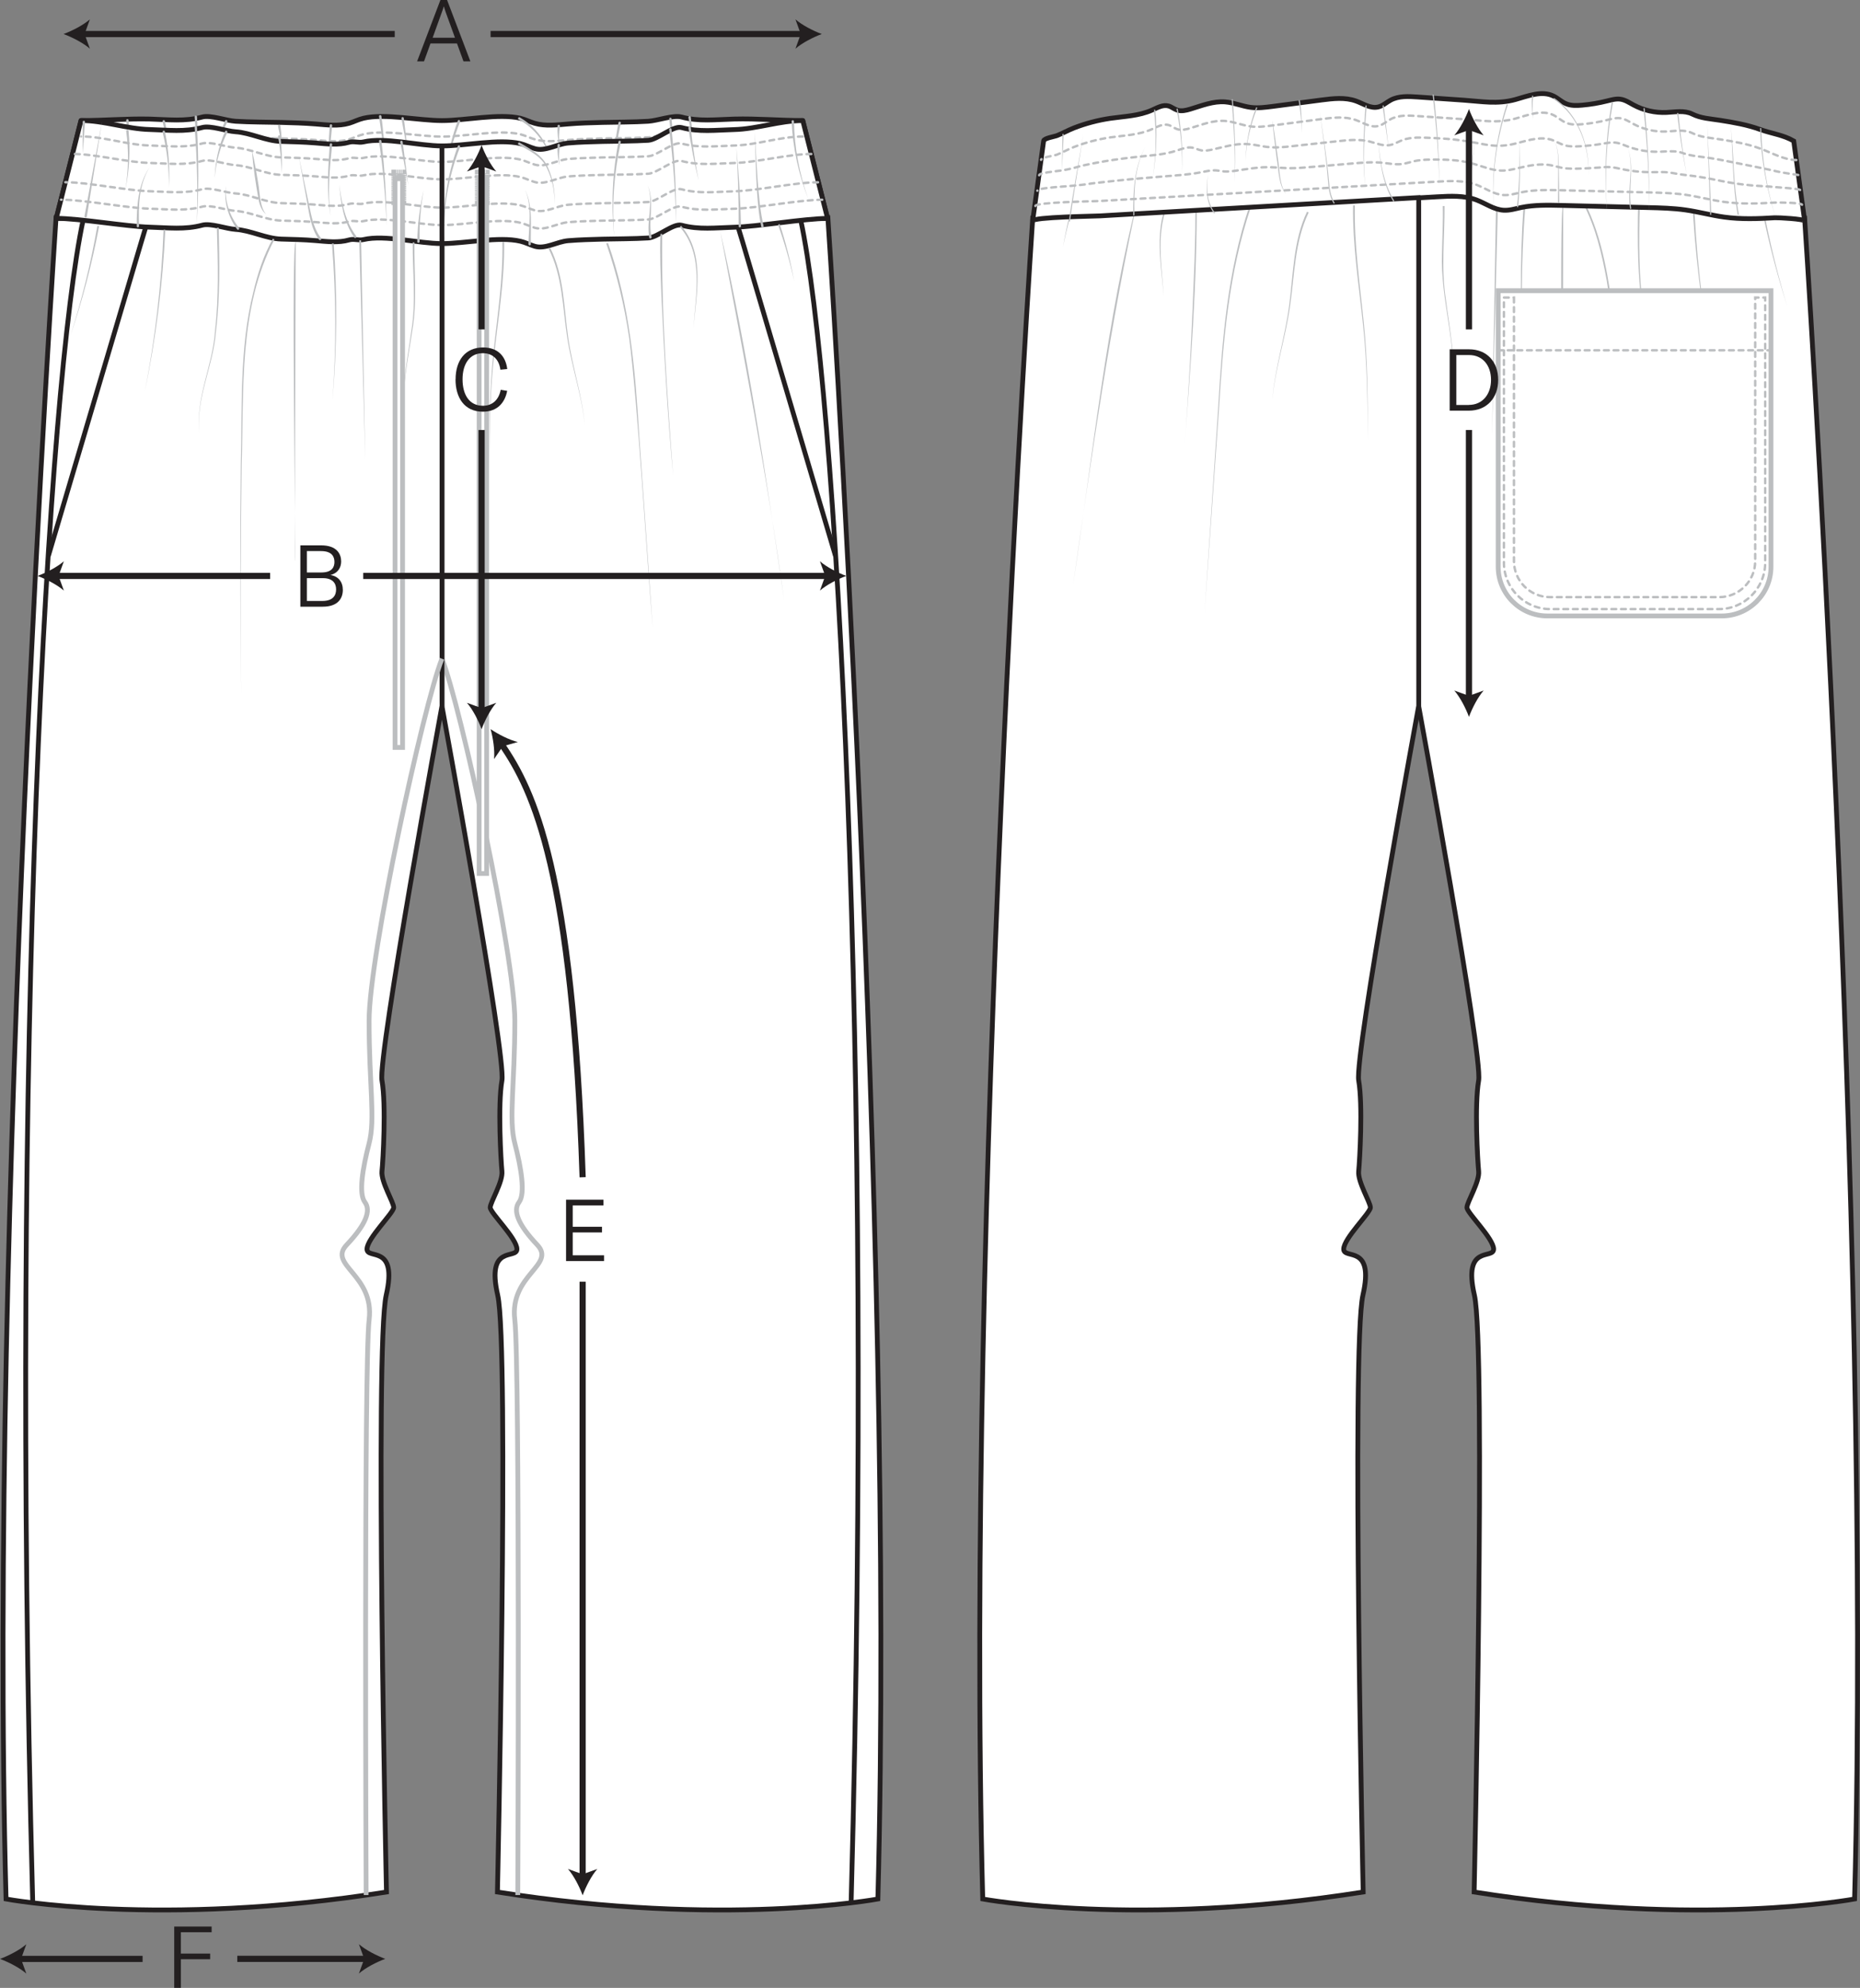<svg viewBox="0 0 301.71 322.45" xmlns="http://www.w3.org/2000/svg" data-name="Layer 2" id="Layer_2">
  <rect x="0" y="0" width="301.71" height="322.45" fill="#808080" stroke="none"/>
  <defs>
    <style>
      .cls-1, .cls-2, .cls-3, .cls-4, .cls-5 {
        stroke-width: .78px;
      }

      .cls-1, .cls-2, .cls-4 {
        fill: #fff;
      }

      .cls-1, .cls-6, .cls-7, .cls-3, .cls-8, .cls-9, .cls-4, .cls-5 {
        stroke-miterlimit: 10;
      }

      .cls-1, .cls-6, .cls-8, .cls-5 {
        stroke: #bcbec0;
      }

      .cls-2 {
        stroke-linejoin: round;
      }

      .cls-2, .cls-7, .cls-3, .cls-9, .cls-4 {
        stroke: #231f20;
      }

      .cls-2, .cls-8, .cls-9 {
        stroke-linecap: round;
      }

      .cls-10 {
        fill: #231f20;
      }

      .cls-6 {
        stroke-dasharray: .2 .1;
        stroke-width: 1.17px;
      }

      .cls-6, .cls-7, .cls-3, .cls-8, .cls-9, .cls-5 {
        fill: none;
      }

      .cls-11 {
        fill: #bcbec0;
      }

      .cls-8, .cls-9 {
        stroke-dasharray: .78 .78;
        stroke-width: .39px;
      }
    </style>
  </defs>
  <g data-name="Layer 1" id="Layer_1-2">
    <g>
      <g>
        <g>
          <path d="M71.69,37.18c17.27,0,62.6-1.85,62.6-1.85,0,0,11.01,163.93,8.11,272.7,0,0-24.99,4.68-61.71-1.13,0,0,1.94-88.52.04-96.83-1.9-8.31,3.12-5.71,3.12-7.45s-4.33-5.89-4.33-6.75,2.08-4.16,1.9-5.89c-.17-1.73-.69-10.74,0-14.72.69-3.98-9.74-60.78-9.74-60.78V37.18Z" class="cls-4"></path>
          <path d="M129.89,35.71c5.63,26.33,11.95,132.42,8.17,272.95" class="cls-3"></path>
          <polyline points="119.64 36.55 120.49 39.35 135.52 90.16" class="cls-3"></polyline>
          <path d="M71.69,106.85c2.99,7.45,11.82,48.13,11.82,58.7,0,10.56-1.04,15.94,0,19.92,1.04,3.98,1.73,8.14.69,9.52-1.04,1.39-.17,3.64,2.94,6.93,3.12,3.29-4.5,4.84-3.64,12.11s.49,93.36.49,93.36" class="cls-5"></path>
          <path d="M71.69,37.18c-17.27,0-62.6-1.85-62.6-1.85,0,0-11.01,163.93-8.11,272.7,0,0,24.99,4.68,61.71-1.13,0,0-1.94-88.52-.04-96.83,1.9-8.31-3.12-5.71-3.12-7.45s4.33-5.89,4.33-6.75-2.08-4.16-1.9-5.89.69-10.74,0-14.72c-.69-3.98,9.74-60.78,9.74-60.78V37.18Z" class="cls-4"></path>
          <path d="M13.48,35.71C7.85,62.04,1.53,168.12,5.31,308.66" class="cls-3"></path>
          <polyline points="23.73 36.55 22.89 39.35 7.85 90.16" class="cls-3"></polyline>
          <path d="M71.69,106.85c-2.99,7.45-11.82,48.13-11.82,58.7s1.04,15.94,0,19.92c-1.04,3.98-1.73,8.14-.69,9.52s.17,3.64-2.94,6.93c-3.12,3.29,4.5,4.84,3.64,12.11-.87,7.27-.49,93.36-.49,93.36" class="cls-5"></path>
          <g>
            <g>
              <path d="M9.14,35.42c3.74,0,11.43-.37,15.15-.28,3.02.08,5.7.44,8.54-.33,1.32-.36,3.89.6,5.38.69,2.46.15,4.95.13,7.41.19,1.86.05,3.72.09,5.58.25,1.82.15,3.71.39,5.43-.11.8-.23,1.53-.62,2.34-.82,3.47-.82,8.98.39,12.72.38,3.74,0,9.25-1.2,12.72-.38.82.19,1.54.58,2.34.82,1.72.5,3.61.26,5.43.11,1.85-.15,3.72-.2,5.58-.25,2.46-.06,4.96-.04,7.41-.19,1.49-.09,4.06-1.05,5.38-.69,2.84.77,5.52.41,8.54.33,3.72-.09,11.41.28,15.15.28l-4.02-15.87c-3.74,0-7.41-.34-11.14-.24-3.02.08-5.7.44-8.54-.33-1.32-.36-3.89.6-5.38.69-2.46.15-4.95.13-7.41.19-1.86.05-3.72.09-5.58.25-1.82.15-3.71.39-5.43-.11-.8-.23-1.53-.62-2.34-.82-3.47-.82-8.98.39-12.72.38-3.74,0-9.25-1.2-12.72-.38-.82.19-1.54.58-2.34.82-1.72.5-3.61.26-5.43.11-1.85-.15-3.72-.2-5.58-.25-2.46-.06-4.96-.04-7.41-.19-1.49-.09-4.06-1.05-5.38-.69-2.84.77-5.52.41-8.54.33-3.72-.09-7.4.25-11.14.24l-4.02,15.87Z" class="cls-2"></path>
              <path d="M130.22,22.15c-3.74,0-7.41-.34-11.14-.24-3.02.08-5.7.44-8.54-.33-1.32-.36-3.89.6-5.38.69-2.46.15-4.95.13-7.41.19-1.86.05-3.72.09-5.58.25-1.82.15-3.71.39-5.43-.11-.8-.23-1.53-.62-2.34-.82-3.47-.82-8.98.39-12.72.38-3.74,0-9.25-1.2-12.72-.38-.82.19-1.54.58-2.34.82-1.72.5-3.61.26-5.43.11-1.85-.15-3.72-.2-5.58-.25-2.46-.06-4.96-.04-7.41-.19-1.49-.09-4.06-1.05-5.38-.69-2.84.77-5.52.41-8.54.33-3.72-.09-7.4.25-11.14.24" class="cls-8"></path>
              <path d="M131.6,24.98c-3.74,0-8.79-.34-12.52-.24-3.02.08-5.7.44-8.54-.33-1.32-.36-3.89.6-5.38.69-2.46.15-4.95.13-7.41.19-1.86.05-3.72.09-5.58.25-1.82.15-3.71.39-5.43-.11-.8-.23-1.53-.62-2.34-.82-3.47-.82-8.98.39-12.72.38-3.74,0-9.25-1.2-12.72-.38-.82.19-1.54.58-2.34.82-1.72.5-3.61.26-5.43.11-1.85-.15-3.72-.2-5.58-.25-2.46-.06-4.96-.04-7.41-.19-1.49-.09-4.06-1.05-5.38-.69-2.84.77-5.52.41-8.54.33-3.72-.09-8.78.25-12.52.24" class="cls-9"></path>
              <path d="M132.69,29.57c-3.74,0-9.88-.34-13.61-.24-3.02.08-5.7.44-8.54-.33-1.32-.36-3.89.6-5.38.69-2.46.15-4.95.13-7.41.19-1.86.05-3.72.09-5.58.25-1.82.15-3.71.39-5.43-.11-.8-.23-1.53-.62-2.34-.82-3.47-.82-8.98.39-12.72.38-3.74,0-9.25-1.2-12.72-.38-.82.19-1.54.58-2.34.82-1.72.5-3.61.26-5.43.11-1.85-.15-3.72-.2-5.58-.25-2.46-.06-4.96-.04-7.41-.19-1.49-.09-4.06-1.05-5.38-.69-2.84.77-5.52.41-8.54.33-3.72-.09-9.94.25-13.68.24" class="cls-9"></path>
              <path d="M133.37,32.4c-3.74,0-10.56-.34-14.28-.24-3.02.08-5.7.44-8.54-.33-1.32-.36-3.89.6-5.38.69-2.46.15-4.95.13-7.41.19-1.86.05-3.72.09-5.58.25-1.82.15-3.71.39-5.43-.11-.8-.23-1.53-.62-2.34-.82-3.47-.82-8.98.39-12.72.38-3.74,0-9.25-1.2-12.72-.38-.82.19-1.54.58-2.34.82-1.72.5-3.61.26-5.43.11-1.85-.15-3.72-.2-5.58-.25-2.46-.06-4.96-.04-7.41-.19-1.49-.09-4.06-1.05-5.38-.69-2.84.77-5.52.41-8.54.33-3.72-.09-10.66.25-14.4.24" class="cls-9"></path>
            </g>
            <g>
              <path d="M31.96,18.92c.28,5.24.27,10.5-.04,15.73.18-5.24.06-10.48-.35-15.7-.02-.25.38-.28.39-.03h0Z" class="cls-11"></path>
              <path d="M36.87,19.77c-1.14,2.3-1.85,4.82-2.04,7.4.06-2.59.64-5.17,1.68-7.57.1-.24.47-.07.35.16h0Z" class="cls-11"></path>
              <path d="M57.46,35.44c-1.73-2.53-2.19-5.62-2.42-8.6.35,2.93.94,5.98,2.74,8.38.16.2-.18.44-.32.23h0Z" class="cls-11"></path>
              <path d="M53.88,20.38c-.4,3.86-.8,7.76-.25,11.62-.67-3.85-.41-7.78-.14-11.66.01-.26.42-.22.39.03h0Z" class="cls-11"></path>
              <path d="M51.74,35.79c-1.39-1.95-1.59-4.38-2.03-6.65l-1.23-6.84,1.43,6.8c.5,2.21.76,4.62,2.16,6.46.16.2-.17.44-.31.23h0Z" class="cls-11"></path>
              <path d="M45.48,20.41c.23,1.52.29,3.06.2,4.58-.04-1.52-.23-3.03-.58-4.5-.06-.26.35-.34.38-.07h0Z" class="cls-11"></path>
              <path d="M38.45,35.49c-1.46-2.03-2.18-4.6-1.82-7.05-.22,2.47.63,4.93,2.14,6.82.16.2-.16.45-.31.23h0Z" class="cls-11"></path>
              <path d="M40.88,22.73c.43,1.74.71,3.5,1,5.26.29,1.5.22,3.86,1.29,5.07-.71-.57-1.05-1.5-1.22-2.37-.48-2.64-.88-5.28-1.07-7.95h0Z" class="cls-11"></path>
              <path d="M84.33,19.05c3.83,2.21,5.92,6.66,5.63,10.99.15-4.29-2.01-8.61-5.83-10.66-.22-.12-.02-.47.2-.34h0Z" class="cls-11"></path>
              <path d="M85.72,35.49c.05-2.9.64-6.1-.55-8.83,1.31,2.7.86,5.93.94,8.85,0,.26-.41.24-.39-.02h0Z" class="cls-11"></path>
              <path d="M90.83,20.47c-.18,1.07-.2,2.17-.06,3.26-.27-1.07-.38-2.18-.33-3.3,0-.11.1-.19.2-.19.12,0,.2.11.18.23h0Z" class="cls-11"></path>
              <path d="M78.14,34.71c.43-3.13.58-6.3.42-9.47.16.42.48,11.32-.42,9.47h0Z" class="cls-11"></path>
              <path d="M74.63,19.73c-1.93,4.9-2.83,10.22-2.53,15.51-.43-5.28.34-10.65,2.16-15.65.08-.24.46-.1.37.14h0Z" class="cls-11"></path>
              <path d="M65.5,19.16l.73,6.09-1.11-6.02c-.07-.26.35-.34.38-.07h0Z" class="cls-11"></path>
              <path d="M61.87,18.83c.53,4.28.81,8.58.84,12.88-.16-4.3-.57-8.58-1.23-12.82-.04-.25.36-.31.39-.05h0Z" class="cls-11"></path>
              <path d="M67.68,34.99c.06-2.78.41-5.55,1.04-8.24-.5,2.72-.72,5.49-.65,8.24,0,.26-.4.26-.39,0h0Z" class="cls-11"></path>
              <path d="M112.05,19c.29,2.88.72,5.76,1.28,8.61-.69-2.82-1.24-5.68-1.66-8.56-.04-.25.37-.31.39-.05h0Z" class="cls-11"></path>
              <path d="M108.93,19.26c.54,5.12.78,10.26.72,15.4-.07-5.14-.44-10.27-1.1-15.35-.04-.25.36-.3.39-.05h0Z" class="cls-11"></path>
              <path d="M105.31,35.45c-.49-2.83.78-5.67-.23-8.43,1.13,2.65.01,5.64.61,8.35.06.25-.34.33-.38.07h0Z" class="cls-11"></path>
              <path d="M100.7,19.97c-1.11,5.05-1.48,10.27-1.05,15.44-.55-5.16-.32-10.41.67-15.52.05-.25.44-.17.38.08h0Z" class="cls-11"></path>
              <path d="M123.48,35.04c-.91-4.4-.84-10.83-1.07-15.35.35,4.5.44,10.92,1.45,15.27.06.25-.33.34-.38.08h0Z" class="cls-11"></path>
              <path d="M128.79,19.69c.07,4.26.87,8.52,2.31,12.55-1.56-3.99-2.49-8.24-2.7-12.54-.02-.26.39-.27.39-.01h0Z" class="cls-11"></path>
              <path d="M119.81,34.99c.03-4.26-.09-8.52-.37-12.78.41,4.24.67,8.51.76,12.77,0,.26-.4.26-.39,0h0Z" class="cls-11"></path>
              <path d="M26.76,19.65c.6,2.98.82,6.03.63,9.04.05-3.02-.29-6.04-1.02-8.96-.06-.25.33-.34.38-.09h0Z" class="cls-11"></path>
              <path d="M20.85,19.5c.31,3.19.13,6.41-.51,9.53.52-3.14.56-6.35.13-9.48-.04-.25.37-.3.39-.05h0Z" class="cls-11"></path>
              <path d="M22.17,34.99c0-3.26.21-6.76,2.09-9.55-1.76,2.87-1.82,6.28-1.7,9.54.01.26-.4.26-.39,0h0Z" class="cls-11"></path>
              <path d="M13.71,35.05l2.84-15.34-2.46,15.41c-.03.26-.44.19-.39-.06h0Z" class="cls-11"></path>
              <path d="M13.79,19.79l-.36,5.12-.03-5.13c0-.26.41-.25.39.01h0Z" class="cls-11"></path>
            </g>
          </g>
          <g>
            <g>
              <path d="M9.14,35.42c3.74,0,11.43,1.33,15.15,1.43,3.02.08,5.7.44,8.54-.33,1.32-.36,3.89.6,5.38.69,2.46.15,4.95,1.5,7.41,1.57,1.86.05,3.72.09,5.58.25,1.82.15,3.71.39,5.43-.11.8-.23,1.53.13,2.34-.06,3.47-.82,8.98.66,12.72.65,3.74,0,9.25-1.2,12.72-.38.82.19,1.54.58,2.34.82,1.72.5,3.61-.76,5.43-.91,1.85-.15,3.72-.2,5.58-.25,2.46-.06,4.96-.04,7.41-.19,1.49-.09,4.06-2.42,5.38-2.07,2.84.77,5.52.41,8.54.33,3.72-.09,11.41-1.42,15.15-1.43l-4.02-15.87c-3.74,0-7.41,1.37-11.14,1.46-3.02.08-5.7.44-8.54-.33-1.32-.36-3.89,1.97-5.38,2.07-2.46.15-4.95.13-7.41.19-1.86.05-3.72.09-5.58.25-1.82.15-3.71,1.42-5.43.91-.8-.23-1.53-.62-2.34-.82-3.47-.82-8.98.39-12.72.38-3.74,0-9.25-1.47-12.72-.65-.82.19-1.54-.17-2.34.06-1.72.5-3.61.26-5.43.11-1.85-.15-3.72-.2-5.58-.25-2.46-.06-4.96-1.41-7.41-1.57-1.49-.09-4.06-1.05-5.38-.69-2.84.77-5.52.41-8.54.33-3.72-.09-7.4-1.46-11.14-1.46l-4.02,15.87Z" class="cls-2"></path>
              <path d="M130.22,22.15c-3.74,0-7.41,1.37-11.14,1.46-3.02.08-5.7.44-8.54-.33-1.32-.36-3.89,1.97-5.38,2.07-2.46.15-4.95.13-7.41.19-1.86.05-3.72.09-5.58.25-1.82.15-3.71,1.42-5.43.91-.8-.23-1.53-.62-2.34-.82-3.47-.82-8.98.39-12.72.38-3.74,0-9.25-1.47-12.72-.65-.82.19-1.54-.17-2.34.06-1.72.5-3.61.26-5.43.11-1.85-.15-3.72-.2-5.58-.25-2.46-.06-4.96-1.41-7.41-1.57-1.49-.09-4.06-1.05-5.38-.69-2.84.77-5.52.41-8.54.33-3.72-.09-7.4-1.46-11.14-1.46" class="cls-8"></path>
              <path d="M131.6,24.98c-3.74,0-8.79,1.37-12.52,1.46-3.02.08-5.7.44-8.54-.33-1.32-.36-3.89,1.97-5.38,2.07-2.46.15-4.95.13-7.41.19-1.86.05-3.72.09-5.58.25-1.82.15-3.71,1.42-5.43.91-.8-.23-1.53-.62-2.34-.82-3.47-.82-8.98.39-12.72.38-3.74,0-9.25-1.47-12.72-.65-.82.19-1.54-.17-2.34.06-1.72.5-3.61.26-5.43.11-1.85-.15-3.72-.2-5.58-.25-2.46-.06-4.96-1.41-7.41-1.57-1.49-.09-4.06-1.05-5.38-.69-2.84.77-5.52.41-8.54.33-3.72-.09-8.78-1.46-12.52-1.46" class="cls-8"></path>
              <path d="M132.69,29.57c-3.74,0-9.88,1.37-13.61,1.46-3.02.08-5.7.44-8.54-.33-1.32-.36-3.89,1.97-5.38,2.07-2.46.15-4.95.13-7.41.19-1.86.05-3.72.09-5.58.25-1.82.15-3.71,1.42-5.43.91-.8-.23-1.53-.62-2.34-.82-3.47-.82-8.98.39-12.72.38-3.74,0-9.25-1.47-12.72-.65-.82.19-1.54-.17-2.34.06-1.72.5-3.61.26-5.43.11-1.85-.15-3.72-.2-5.58-.25-2.46-.06-4.96-1.41-7.41-1.57-1.49-.09-4.06-1.05-5.38-.69-2.84.77-5.52.41-8.54.33-3.72-.09-9.94-1.46-13.68-1.46" class="cls-8"></path>
              <path d="M133.37,32.4c-3.74,0-10.56,1.37-14.28,1.46-3.02.08-5.7.44-8.54-.33-1.32-.36-3.89,1.97-5.38,2.07-2.46.15-4.95.13-7.41.19-1.86.05-3.72.09-5.58.25-1.82.15-3.71,1.42-5.43.91-.8-.23-1.53-.62-2.34-.82-3.47-.82-8.98.39-12.72.38-3.74,0-9.25-1.47-12.72-.65-.82.19-1.54-.17-2.34.06-1.72.5-3.61.26-5.43.11-1.85-.15-3.72-.2-5.58-.25-2.46-.06-4.96-1.41-7.41-1.57-1.49-.09-4.06-1.05-5.38-.69-2.84.77-5.52.41-8.54.33-3.72-.09-10.66-1.46-14.4-1.46" class="cls-8"></path>
            </g>
            <g>
              <path d="M31.96,20.63c.28,5.24.27,10.5-.04,15.73.18-5.24.06-10.48-.35-15.7-.02-.25.38-.28.39-.03h0Z" class="cls-11"></path>
              <path d="M36.87,21.48c-1.14,2.3-1.85,4.82-2.04,7.4.06-2.59.64-5.17,1.68-7.57.1-.24.47-.07.35.16h0Z" class="cls-11"></path>
              <path d="M57.46,38.52c-1.73-2.53-2.19-5.62-2.42-8.6.35,2.93.94,5.98,2.74,8.38.16.2-.18.44-.32.23h0Z" class="cls-11"></path>
              <path d="M53.88,23.46c-.4,3.86-.8,7.75-.25,11.62-.67-3.85-.41-7.78-.14-11.66.01-.26.42-.22.39.03h0Z" class="cls-11"></path>
              <path d="M51.74,38.87c-1.39-1.95-1.59-4.38-2.03-6.65l-1.23-6.84,1.43,6.8c.5,2.21.76,4.62,2.16,6.46.16.2-.17.44-.31.23h0Z" class="cls-11"></path>
              <path d="M45.48,22.12c.26,1.98.27,3.96.2,5.95-.06-1.96-.2-3.96-.58-5.88-.06-.26.35-.34.38-.07h0Z" class="cls-11"></path>
              <path d="M38.45,37.19c-1.46-2.03-2.18-4.6-1.82-7.05-.22,2.47.63,4.93,2.14,6.82.16.2-.16.45-.31.23h0Z" class="cls-11"></path>
              <path d="M40.88,24.44c.43,1.74.71,3.5,1,5.26.29,1.5.22,3.86,1.29,5.07-.71-.57-1.05-1.5-1.22-2.37-.48-2.64-.88-5.28-1.07-7.95h0Z" class="cls-11"></path>
              <path d="M84.33,23.16c1.72,1.02,3.73,2.04,4.54,4,.86,1.87,1.18,3.94,1.09,5.96.03-2.03-.35-4.08-1.26-5.89-.88-1.9-2.83-2.78-4.57-3.75-.23-.12-.03-.48.2-.34h0Z" class="cls-11"></path>
              <path d="M85.72,39.59c.05-2.9.64-6.1-.55-8.83,1.31,2.7.86,5.93.94,8.85,0,.26-.41.24-.39-.02h0Z" class="cls-11"></path>
              <path d="M90.83,23.56c-.18,1.07-.2,2.17-.06,3.26-.27-1.07-.38-2.18-.33-3.3,0-.11.1-.19.2-.19.12,0,.2.11.18.23h0Z" class="cls-11"></path>
              <path d="M78.14,38.82c.43-3.13.58-6.3.42-9.47.16.42.48,11.32-.42,9.47h0Z" class="cls-11"></path>
              <path d="M74.63,23.84c-1.93,4.9-2.83,10.22-2.53,15.51-.43-5.28.34-10.65,2.16-15.65.08-.24.46-.1.37.14h0Z" class="cls-11"></path>
              <path d="M65.31,22.98l.92,7.13-1.3-7.05c-.07-.26.35-.34.38-.07h0Z" class="cls-11"></path>
              <path d="M61.87,22.86c.55,4.55.79,9.13.84,13.71-.18-4.57-.55-9.14-1.23-13.66-.04-.25.36-.31.39-.05h0Z" class="cls-11"></path>
              <path d="M67.68,39.19c.06-2.81.41-5.61,1.04-8.34-.5,2.75-.72,5.55-.65,8.34,0,.26-.4.26-.39,0h0Z" class="cls-11"></path>
              <path d="M112.05,20.71c.29,2.88.72,5.76,1.28,8.61-.69-2.82-1.24-5.68-1.66-8.56-.04-.25.37-.31.39-.05h0Z" class="cls-11"></path>
              <path d="M108.93,20.96c.54,5.12.78,10.26.72,15.4-.07-5.14-.44-10.27-1.1-15.35-.04-.25.36-.3.39-.05h0Z" class="cls-11"></path>
              <path d="M105.31,38.53c-.49-2.83.78-5.67-.23-8.43,1.13,2.65.01,5.64.61,8.35.06.25-.34.33-.38.07h0Z" class="cls-11"></path>
              <path d="M100.7,23.06c-1.11,5.05-1.48,10.27-1.05,15.44-.55-5.16-.32-10.41.67-15.52.05-.25.44-.17.38.08h0Z" class="cls-11"></path>
              <path d="M123.48,36.75c-.91-4.4-.84-10.83-1.07-15.35.35,4.5.44,10.92,1.45,15.27.06.25-.33.34-.38.08h0Z" class="cls-11"></path>
              <path d="M128.79,19.69c.07,4.26.87,8.52,2.31,12.55-1.56-3.99-2.49-8.24-2.7-12.54-.02-.26.39-.27.39-.01h0Z" class="cls-11"></path>
              <path d="M119.81,36.7c.03-4.26-.09-8.52-.37-12.78.41,4.24.67,8.51.76,12.77,0,.26-.4.26-.39,0h0Z" class="cls-11"></path>
              <path d="M26.76,21.35c.6,2.98.82,6.03.63,9.04.05-3.02-.29-6.04-1.02-8.96-.06-.25.33-.34.38-.09h0Z" class="cls-11"></path>
              <path d="M20.85,21.21c.31,3.19.13,6.41-.51,9.53.52-3.14.56-6.35.13-9.48-.04-.25.37-.3.39-.05h0Z" class="cls-11"></path>
              <path d="M22.17,36.69c0-3.26.21-6.76,2.09-9.55-1.76,2.87-1.82,6.28-1.7,9.54.01.26-.4.26-.39,0h0Z" class="cls-11"></path>
              <path d="M13.71,35.05l2.84-15.34-2.46,15.41c-.03.26-.44.19-.39-.06h0Z" class="cls-11"></path>
              <path d="M13.79,19.79l-.36,5.12-.03-5.13c0-.26.41-.25.39.01h0Z" class="cls-11"></path>
            </g>
          </g>
          <g>
            <path d="M67.23,39.33c-.08,4.76.48,9.59-.36,14.32-.68,4.71-1.81,9.45-1.2,14.23-.66-4.77.43-9.54,1.06-14.25.79-4.75.18-9.52.21-14.31,0,0,.29,0,.29,0h0Z" class="cls-11"></path>
            <polygon points="58.57 38.98 59.25 74.58 58.28 38.98 58.57 38.98 58.57 38.98" class="cls-11"></polygon>
            <path d="M54.13,39.48c.6,8.48.54,17-.2,25.46.64-8.47.61-16.98-.09-25.44l.29-.02h0Z" class="cls-11"></path>
            <path d="M47.97,39.24l-.17,51.77c.26-.09-.63-52.3.17-51.77h0Z" class="cls-11"></path>
            <path d="M44.51,38.85c-5.84,11.18-4.92,24.23-5.31,36.47-.16,12.43-.26,24.85-.07,37.28-.23-12.43-.18-24.85-.07-37.28.26-9.29-.26-18.75,2.01-27.84.7-3.03,1.67-6.03,3.19-8.77l.26.14h0Z" class="cls-11"></path>
            <path d="M35.48,36.92c.12,5.62.24,11.28-.46,16.88-.41,5.61-3.36,10.91-2.65,16.59-.77-5.67,2.14-11.01,2.5-16.61.65-5.59.48-11.23.31-16.85h.29Z" class="cls-11"></path>
            <path d="M26.82,37.27c-.42,8.84-1.54,17.64-3.34,26.29,1.7-8.67,2.72-17.48,3.05-26.3h.29Z" class="cls-11"></path>
            <path d="M16.08,36.69c-1.15,6.07-2.72,12.05-4.7,17.9,1.88-5.87,3.36-11.88,4.41-17.95l.29.05h0Z" class="cls-11"></path>
            <path d="M89.24,40.19c2.25,4.48,2.21,9.57,2.9,14.41.67,4.86,2.32,9.56,2.73,14.47-.46-4.91-2.16-9.58-2.88-14.45-.73-4.81-.75-9.9-3.01-14.3l.26-.13h0Z" class="cls-11"></path>
            <path d="M81.78,39.24c.08,6.04-.91,11.99-1.58,17.96-.71,5.97-.77,11.99-.8,17.99-.02-6.01,0-12.03.65-18.01.62-5.97,1.57-11.93,1.44-17.93h.29Z" class="cls-11"></path>
            <path d="M98.62,39.41c3.53,9.96,4.42,20.54,5.05,31.01,0,0,2.21,31.41,2.21,31.41-.97-11.08-2.41-36.42-3.83-47.07-.76-5.19-2-10.3-3.71-15.26l.28-.09h0Z" class="cls-11"></path>
            <path d="M107.42,37.96c-.16,12.86.82,26.38,1.77,39.21-.87-9.4-1.49-19.97-1.91-29.4-.12-3.27-.27-6.54-.15-9.83l.29.02h0Z" class="cls-11"></path>
            <path d="M110.48,36.61c3.94,4.61,2.48,11.08,2.01,16.57.36-5.44,1.73-11.89-2.22-16.37,0,0,.22-.2.22-.2h0Z" class="cls-11"></path>
            <path d="M116.83,37.52c4.5,19.79,7.44,39.89,10.38,59.95-2.7-19.93-6.76-40.74-10.38-59.95h0Z" class="cls-11"></path>
            <path d="M126.48,36.35c.99,3.03,1.77,6.12,2.34,9.25-.67-3.11-1.54-6.17-2.62-9.16l.28-.09h0Z" class="cls-11"></path>
          </g>
          <rect height="4.56" width="1.23" y="28.11" x="64.08" class="cls-6"></rect>
          <rect height="4.56" width="1.23" y="28.11" x="77.62" class="cls-6"></rect>
          <rect height="92.25" width="1.22" y="28.99" x="64.08" class="cls-1"></rect>
          <rect height="112.7" width="1.22" y="28.99" x="77.72" class="cls-1"></rect>
        </g>
        <line y2="23.66" x2="71.69" y1="39.5" x1="71.69" class="cls-3"></line>
      </g>
      <g>
        <path d="M230.12,30.85c32.08,0,62.6,4.48,62.6,4.48,0,0,11.01,163.93,8.11,272.7,0,0-24.99,4.68-61.71-1.13,0,0,1.94-88.52.04-96.83-1.9-8.31,3.12-5.71,3.12-7.45,0-1.73-4.33-5.89-4.33-6.75,0-.87,2.08-4.16,1.9-5.89-.17-1.73-.69-10.74,0-14.72.69-3.98-9.74-60.78-9.74-60.78V30.85Z" class="cls-4"></path>
        <path d="M230.12,30.85c-35.6,0-62.6,4.48-62.6,4.48,0,0-11.01,163.93-8.11,272.7,0,0,24.99,4.68,61.71-1.13,0,0-1.94-88.52-.04-96.83,1.9-8.31-3.12-5.71-3.12-7.45s4.33-5.89,4.33-6.75-2.08-4.16-1.9-5.89c.17-1.73.69-10.74,0-14.72-.69-3.98,9.74-60.78,9.74-60.78V30.85Z" class="cls-4"></path>
        <g>
          <path d="M234.32,33.41c.03,5.06-.58,10.12.21,15.15.63,5,1.71,10.05,1.06,15.1.87-7.62-2-15.04-1.68-22.66.04-2.53.19-5.06.12-7.58h.29Z" class="cls-11"></path>
          <polygon points="242.98 33.05 242.01 70.76 242.68 33.05 242.98 33.05 242.98 33.05" class="cls-11"></polygon>
          <path d="M247.41,33.6c-.7,8.96-.73,17.97-.09,26.95-.74-8.96-.8-17.99-.2-26.97l.29.02h0Z" class="cls-11"></path>
          <path d="M253.57,33.32l-.12,54.84c.25-.1-.67-55.35.12-54.84h0Z" class="cls-11"></path>
          <path d="M257,32.76c3.08,5.98,3.91,12.73,4.89,19.29.19.97.01,2.35-.13,3.32-.12,1.1-.18,2.21-.23,3.32.03-1.11.06-2.22.16-3.32.5-3.3-.63-6.59-1.06-9.85-.79-4.35-1.81-8.71-3.88-12.62l.26-.14h0Z" class="cls-11"></path>
          <path d="M266.06,30.87c-.17,5.95-.34,11.92.31,17.84.36,5.93,3.27,11.61,2.5,17.61.72-6-2.24-11.65-2.65-17.59-.7-5.93-.58-11.91-.46-17.86h.29Z" class="cls-11"></path>
          <path d="M274.73,31.22c.32,9.34,1.34,18.66,3.05,27.86-1.8-9.18-2.92-18.5-3.34-27.85h.29Z" class="cls-11"></path>
          <path d="M285.46,30.57c1.05,6.42,2.53,12.77,4.41,19.01-1.98-6.2-3.55-12.54-4.7-18.96l.29-.05h0Z" class="cls-11"></path>
          <path d="M212.28,34.47c-2.28,4.71-2.28,10.07-3.02,15.16-.72,5.15-2.42,10.11-2.88,15.3.4-5.19,2.06-10.18,2.73-15.32.69-5.12.64-10.49,2.9-15.27l.26.13h0Z" class="cls-11"></path>
          <path d="M219.77,33.32c-.13,6.36.81,12.67,1.44,19,.66,6.33.67,12.71.65,19.07-.03-6.36-.09-12.73-.8-19.05-.67-6.32-1.67-12.63-1.58-19.02h.29Z" class="cls-11"></path>
          <path d="M202.91,33.59c-3.58,10.56-4.51,21.72-5.18,32.78,0,0-2.35,33.24-2.35,33.24l2.21-33.25c.63-11.08,1.51-22.26,5.05-32.86,0,0,.28.09.28.09h0Z" class="cls-11"></path>
          <path d="M194.13,31.94c.07,13.64-1.02,27.94-2.07,41.55.8-9.96,1.34-21.16,1.7-31.15.1-3.46.22-6.93.08-10.38l.29-.02h0Z" class="cls-11"></path>
          <path d="M191,30.73c-3.99,4.85-2.57,11.59-2.23,17.35-.45-5.81-1.96-12.58,2-17.54l.22.19h0Z" class="cls-11"></path>
          <path d="M184.71,31.57c-4.6,20.95-7.63,42.21-10.66,63.43,3.18-20.98,5.46-43.39,10.66-63.43h0Z" class="cls-11"></path>
          <path d="M175.05,30.35c-1.08,3.17-1.95,6.42-2.62,9.71.57-3.31,1.35-6.58,2.34-9.8l.28.09h0Z" class="cls-11"></path>
        </g>
        <g>
          <path d="M230.18,32.09c.99-.06,1.99-.11,2.98-.17,2.13-.12,4.33-.23,6.33.51,1.48.56,2.84,1.58,4.42,1.67.96.06,1.89-.24,2.83-.44,2.12-.44,4.3-.39,6.46-.34,4.72.12,9.44.24,14.16.35,2.03.05,4.07.1,6.08.39,2.08.3,4.13.86,6.21,1.15,2.74.38,5.5.28,8.25.11.46-.03,4.8.19,4.84.54l-1.78-12.99c-1.69-.99-3.62-1.2-5.43-1.86-2.1-.77-4.32-1.15-6.55-1.5-1.59-.25-3.08-.31-4.48-1.01-1.29-.64-2.78-.32-4.16-.26-1.85.09-3.73-.33-5.36-1.21-.69-.37-1.36-.83-2.13-.94-.72-.1-1.44.11-2.14.28-1.34.34-2.7.57-4.08.69-.88.08-1.81.11-2.62-.24-.73-.31-1.31-.89-2.02-1.24-1.91-.93-4.14,0-6.19.57-2.94.8-5.45.3-8.36.1-2.52-.17-5.04-.35-7.56-.52-1.45-.1-2.99-.18-4.28.5-.7.37-1.3.96-2.07,1.13-1.22.28-2.39-.54-3.57-.97-1.77-.64-3.72-.41-5.58-.17-2.65.35-5.29.69-7.94,1.04-1.18.15-2.37.31-3.55.16-1.41-.18-2.75-.78-4.16-.89-1.93-.15-3.79.61-5.65,1.17-.69.21-1.45.39-2.14.16-.49-.17-.9-.53-1.4-.67-.91-.25-1.81.29-2.67.67-2.11.95-4.49,1.01-6.78,1.34-2.01.3-3.98.82-5.87,1.55-.96.37-1.87.9-2.83,1.27-.34.13-2.04.41-2.1.82,0,0-1.77,12.93-1.78,12.99.09-.63,9.95-.75,10.94-.81,1.66-.1,3.31-.19,4.97-.29,3.19-.18,6.38-.37,9.58-.55,3.38-.19,6.77-.39,10.15-.58,2.33-.13,4.66-.27,6.99-.4,3.94-.23,7.87-.45,11.81-.68,2.74-.16,5.47-.31,8.21-.47Z" class="cls-4"></path>
          <g>
            <path d="M167.95,33.41c.09-.63,9.53-.75,10.52-.81,1.66-.1,3.31-.19,4.97-.29,3.19-.18,6.38-.37,9.58-.55,3.38-.19,6.77-.39,10.15-.58,2.33-.13,4.66-.27,6.99-.4,3.94-.23,7.87-.45,11.81-.68,2.74-.16,5.47-.31,8.21-.47.99-.06,1.99-.11,2.98-.17,2.13-.12,4.33-.23,6.33.51,1.48.56,2.84,1.58,4.42,1.67.96.06,1.89-.24,2.83-.44,2.12-.44,4.3-.39,6.46-.34,4.72.12,9.44.24,14.16.35,2.03.05,4.07.1,6.08.39,2.08.3,4.13.86,6.21,1.15,2.74.38,5.5.28,8.25.11.46-.03,4.35,0,4.4.35" class="cls-8"></path>
            <path d="M291.99,30.81c-.35-.23-3.27-.39-3.9-.45-1.37-.15-2.75-.17-4.09-.3-1.05-.1-2.11-.23-3.16-.4-1.85-.31-3.69-.76-5.55-1.03-1.32-.2-2.62-.28-3.89-.55-.88-.19-1.8-.18-2.71-.16-.29,0-.58.01-.86.01-1.58,0-3.17-.16-4.68-.48-.64-.13-1.27-.3-1.93-.34-.62-.04-1.23.02-1.85.07-1.16.09-2.34.15-3.51.18-.8.01-1.61.01-2.39-.12-.65-.11-1.26-.32-1.91-.44-1.63-.3-3.35,0-5,.4-.11.03-.22.05-.34.08-.94.23-1.86.42-2.78.39-1.43-.05-2.74-.6-4.13-1.01-.28-.08-.57-.17-.85-.24-1.78-.45-3.64-.53-5.5-.54-.49,0-.98,0-1.47.02-.75.03-1.49.1-2.21.27-.33.08-.65.17-.97.25-.31.08-.62.15-.94.19-1.06.13-2.1-.11-3.14-.21-1.56-.16-3.19-.02-4.79.11-2.35.2-4.69.4-7.04.6-1.05.09-2.1.18-3.14.17-.81,0-1.61-.08-2.42-.12-.44-.02-.87-.04-1.31-.04-1.71.01-3.39.33-5.07.57-.34.05-.69.1-1.04.12-.29.02-.58.02-.86,0-.45-.04-.88-.14-1.33-.17-.82-.05-1.64.16-2.44.31-1.98.39-4.04.5-6.08.67-2.62.22-5.25.43-7.85.71-.89.09-1.78.19-2.67.3-.46.05-.92.09-1.37.17-.53.1-2.19.29-3.92.42-1.94.14-4.58.34-4.63.71" class="cls-8"></path>
            <path d="M291.69,28.38c-.65-.11-2.6-.36-3.41-.56-1.18-.29-2.38-.52-3.52-.76-.91-.19-1.82-.37-2.74-.55-1.62-.32-3.25-.67-4.89-.91-1.46-.22-2.85-.29-4.19-.78-.93-.34-1.94-.3-2.93-.25-.32.02-.63.04-.94.04-1.72.05-3.45-.25-5.02-.84-.66-.25-1.31-.56-2.03-.64-.67-.07-1.34.06-1.99.17-1.25.22-2.52.36-3.79.43-.84.05-1.71.06-2.5-.18-.69-.21-1.28-.6-1.96-.84-1.71-.59-3.61-.05-5.4.43-.12.03-.24.06-.36.1-1.05.27-2.05.42-3.05.41-1.54-.01-3.01-.41-4.59-.67-.32-.05-.63-.11-.95-.15-1.97-.3-3.99-.41-6.01-.49-.53-.02-1.07-.04-1.6-.02-.82.03-1.63.13-2.37.42-.34.13-.67.3-1,.45-.32.15-.64.27-.99.34-1.14.21-2.24-.32-3.35-.59-1.67-.4-3.45-.22-5.18-.03-2.5.27-4.99.54-7.49.82-1.11.12-2.23.24-3.35.16-.86-.06-1.7-.24-2.55-.38-.46-.07-.92-.13-1.39-.15-1.82-.07-3.59.47-5.36.87-.36.08-.73.16-1.1.19-.31.03-.62.02-.92-.05-.47-.1-.89-.34-1.37-.42-.86-.15-1.73.22-2.56.49-2.04.67-4.26.77-6.43,1.01-2.06.23-4.11.5-6.13.87-.69.13-1.38.26-2.07.41-.35.08-.71.14-1.06.24-.62.19-1.78.52-3.01.69-1.14.16-3.52.37-3.58.77" class="cls-8"></path>
            <path d="M291.38,25.96c-1.96,0-4.04-1.2-5.85-1.86-2.1-.77-4.32-1.15-6.55-1.5-1.59-.25-3.08-.31-4.48-1.01-1.29-.64-2.78-.32-4.16-.26-1.85.09-3.73-.33-5.36-1.21-.69-.37-1.36-.83-2.13-.94-.72-.1-1.44.11-2.14.28-1.34.34-2.7.57-4.08.69-.88.08-1.81.11-2.62-.24-.73-.31-1.31-.89-2.02-1.24-1.91-.93-4.14,0-6.19.57-2.94.8-5.45.3-8.36.1-2.52-.17-5.04-.35-7.56-.52-1.45-.1-2.99-.18-4.28.5-.7.37-1.3.96-2.07,1.13-1.22.28-2.39-.54-3.57-.97-1.77-.64-3.72-.41-5.58-.17-2.65.35-5.29.69-7.94,1.04-1.18.15-2.37.31-3.55.16-1.41-.18-2.75-.78-4.16-.89-1.93-.15-3.79.61-5.65,1.17-.69.21-1.45.39-2.14.16-.49-.17-.9-.53-1.4-.67-.91-.25-1.81.29-2.67.67-2.11.95-4.49,1.01-6.78,1.34-2.01.3-3.98.82-5.87,1.55-.96.37-1.87.9-2.83,1.27-.34.13-2.46.41-2.52.82" class="cls-8"></path>
          </g>
          <path d="M199.99,16.18c.25,4.46.54,8.93.25,13.4.22-4.47-.13-8.93-.44-13.39-.01-.13.19-.14.19-.01h0Z" class="cls-11"></path>
          <path d="M203.92,17.54c-1.1,2.72-1.75,5.63-1.9,8.58.08-2.95.67-5.88,1.72-8.65.04-.12.23-.05.18.07h0Z" class="cls-11"></path>
          <path d="M225.98,32.64c-1.74-2.97-2.17-6.45-2.43-9.82.32,3.34.81,6.81,2.59,9.72.07.11-.1.21-.17.1h0Z" class="cls-11"></path>
          <path d="M221.68,17.19c-.36,4.45-.71,8.94-.15,13.39-.63-4.44-.33-8.94-.04-13.4,0-.13.21-.11.19.01h0Z" class="cls-11"></path>
          <path d="M216.31,32.97c-.66-1.12-.8-2.41-.9-3.65-.28-3.74-.85-7.45-1.33-11.16.53,3.71,1.16,7.42,1.48,11.15.11,1.23.27,2.51.91,3.56.07.1-.1.22-.17.1h0Z" class="cls-11"></path>
          <path d="M210.86,16.32c.25,1.74.34,3.49.28,5.24,0-1.75-.17-3.49-.48-5.21-.02-.13.18-.16.19-.03h0Z" class="cls-11"></path>
          <path d="M196.89,34.56c-1.34-1.84-1.27-4.13-.92-6.27-.28,2.14-.3,4.38,1.08,6.17.07.11-.1.22-.17.1h0Z" class="cls-11"></path>
          <path d="M206.4,19.59c.34,2,.61,4.02.88,6.03.3,1.73.21,4.42,1.35,5.85-1.27-1.35-1.22-4.1-1.55-5.83-.25-2.02-.5-4.03-.69-6.06h0Z" class="cls-11"></path>
          <path d="M252.15,15.93c4.02,2.76,5.73,7.82,5.53,12.54.14-4.69-1.62-9.7-5.64-12.38-.11-.07,0-.24.11-.16h0Z" class="cls-11"></path>
          <path d="M252.72,32.79l.04-5.13c.01-1.69.07-3.47-.67-5.04.77,1.55.75,3.34.77,5.04l.06,5.14c0,.13-.21.13-.2,0h0Z" class="cls-11"></path>
          <path d="M248.69,15.62c-.14,1.25-.13,2.52.04,3.77-.23-1.24-.31-2.52-.23-3.79,0-.05.05-.09.1-.09.06,0,.1.05.09.11h0Z" class="cls-11"></path>
          <path d="M246.07,33.52c.39-3.62.5-7.27.32-10.92.25,3.64.2,7.3-.13,10.93,0,.13-.21.11-.19-.02h0Z" class="cls-11"></path>
          <path d="M244.57,17.05c-1.83,5.45-2.61,11.24-2.26,16.98-.41-5.75.31-11.56,2.08-17.04.04-.12.23-.06.19.06h0Z" class="cls-11"></path>
          <path d="M224.46,17.17l.8,6.98-.99-6.95c-.03-.13.18-.16.19-.03h0Z" class="cls-11"></path>
          <path d="M232.58,15.41c.55,4.92.85,9.86.91,14.8-.13-4.94-.5-9.87-1.11-14.78-.02-.12.18-.15.19-.02h0Z" class="cls-11"></path>
          <path d="M238.37,32.45c.03-3.18.34-6.36.92-9.49-.52,3.14-.76,6.31-.72,9.49,0,.13-.2.13-.2,0h0Z" class="cls-11"></path>
          <path d="M272.25,18.4c.31,3.31.76,6.61,1.33,9.89-.64-3.27-1.15-6.56-1.53-9.87-.02-.13.18-.15.19-.02h0Z" class="cls-11"></path>
          <path d="M266.79,17.61c.54,5.63.79,11.29.75,16.95-.02-5.66-.34-11.31-.95-16.93-.02-.12.18-.15.19-.02h0Z" class="cls-11"></path>
          <path d="M264.41,33.81c-.5-3.22.7-6.51-.31-9.67,1.08,3.11-.06,6.47.5,9.64.02.12-.18.16-.19.03h0Z" class="cls-11"></path>
          <path d="M261.63,16.65c-1.06,5.86-1.38,11.85-.94,17.79-.51-5.94-.26-11.94.74-17.83.02-.12.22-.09.19.03h0Z" class="cls-11"></path>
          <path d="M281.86,34.8c-.84-4.8-.76-9.92-1.13-14.76.16,2.12.44,5.21.5,7.38.15,2.46.37,4.92.82,7.34.03.12-.17.16-.19.04h0Z" class="cls-11"></path>
          <path d="M285.69,20.84c.1,4.89.89,9.76,2.34,14.44-1.51-4.66-2.37-9.53-2.53-14.43,0-.13.19-.13.2,0h0Z" class="cls-11"></path>
          <path d="M277.4,34.76l-.46-14.7.65,14.7c0,.13-.2.13-.2,0h0Z" class="cls-11"></path>
          <path d="M191.04,17.69c.62,3.42.85,6.91.71,10.37.08-3.47-.22-6.94-.9-10.34-.03-.12.17-.16.19-.04h0Z" class="cls-11"></path>
          <path d="M187.4,17.87c.33,3.65.19,7.34-.41,10.95.54-3.62.61-7.3.21-10.93-.02-.13.18-.15.19-.02h0Z" class="cls-11"></path>
          <path d="M183.82,34.86c-.02-3.72.1-7.64,1.94-10.98-1.78,3.37-1.83,7.26-1.75,10.98,0,.13-.2.13-.2,0h0Z" class="cls-11"></path>
          <path d="M173.39,35.82c.65-4.69,1.57-9.34,2.32-14.01-.68,4.68-1.54,9.34-2.13,14.04-.01.13-.21.1-.19-.03h0Z" class="cls-11"></path>
          <path d="M172.53,21.81l-.26,5.89.07-5.9c0-.13.2-.12.2,0h0Z" class="cls-11"></path>
        </g>
        <g>
          <path d="M243.02,47.15h44.25v44.78c0,4.4-3.57,7.98-7.98,7.98h-28.29c-4.4,0-7.98-3.57-7.98-7.98v-44.78h0Z" class="cls-1"></path>
          <path d="M245.58,48.27v42.74c0,3.23,2.62,5.85,5.85,5.85h27.43c3.23,0,5.85-2.62,5.85-5.85v-42.74h1.62v43c0,4.16-3.37,7.53-7.53,7.53h-27.32c-4.16,0-7.53-3.37-7.53-7.53v-43h1.62Z" class="cls-8"></path>
          <line y2="56.82" x2="287.27" y1="56.82" x1="243.02" class="cls-8"></line>
        </g>
      </g>
      <g>
        <path d="M71.44,0h1.08l3.78,9.95h-1.12l-1.05-2.9h-4.3l-1.05,2.9h-1.12l3.78-9.95ZM73.8,6.12l-1.48-4.08c-.14-.39-.22-.66-.32-.97h-.03c-.08.31-.17.57-.32.97l-1.47,4.08h3.63Z" class="cls-10"></path>
        <path d="M48.71,88.46h3.38c2.58,0,3.25,1.43,3.25,2.61,0,.98-.52,1.91-1.75,2.2,1.29.2,2.02,1.11,2.02,2.42s-.74,2.72-3.25,2.72h-3.64v-9.95ZM52.12,92.86c1.83,0,2.13-.97,2.13-1.71,0-.85-.41-1.76-2.17-1.76h-2.3v3.47h2.34ZM52.28,97.48c1.74,0,2.24-.9,2.24-1.88s-.56-1.82-2.12-1.82h-2.62v3.7h2.49Z" class="cls-10"></path>
        <path d="M73.9,61.54c0-3.05,1.55-5.18,4.47-5.18,2.4,0,3.66,1.44,3.91,3.5l-1.11.11c-.21-1.61-1.19-2.68-2.86-2.68-2.09,0-3.28,1.7-3.28,4.23s1.11,4.3,3.31,4.3c1.54,0,2.58-.99,2.88-2.59l1.05.17c-.36,1.88-1.55,3.38-3.95,3.38-3.05,0-4.43-2.35-4.43-5.24Z" class="cls-10"></path>
        <path d="M235.15,56.66h3.15c2.86,0,4.72,1.99,4.72,4.96s-1.88,4.99-4.75,4.99h-3.12v-9.95ZM238.26,65.68c2.26,0,3.6-1.78,3.6-4.06s-1.3-4.03-3.57-4.03h-2.06v8.1h2.03Z" class="cls-10"></path>
        <path d="M97.98,203.63v.92h-6.16v-9.95h6.07v.93h-4.99v3.46h4.75v.92h-4.75v3.71h5.08Z" class="cls-10"></path>
        <path d="M28.26,322.45v-9.95h6.07v.92h-4.99v3.46h4.75v.92h-4.75v4.64h-1.08Z" class="cls-10"></path>
        <g>
          <line y2="5.52" x2="13.33" y1="5.52" x1="64.03" class="cls-7"></line>
          <path d="M10.31,5.52c1.42-.53,3.18-1.43,4.27-2.38l-.86,2.38.86,2.38c-1.09-.95-2.85-1.85-4.27-2.38Z" class="cls-10"></path>
        </g>
        <g>
          <line y2="93.42" x2="9.11" y1="93.42" x1="43.82" class="cls-7"></line>
          <path d="M6.09,93.42c1.42-.53,3.18-1.43,4.27-2.38l-.86,2.38.86,2.38c-1.09-.95-2.85-1.85-4.27-2.38Z" class="cls-10"></path>
        </g>
        <g>
          <line y2="5.52" x2="133.3" y1="5.52" x1="79.58" class="cls-10"></line>
          <g>
            <line y2="5.52" x2="130.28" y1="5.52" x1="79.58" class="cls-7"></line>
            <path d="M133.3,5.52c-1.42.53-3.18,1.43-4.27,2.38l.86-2.38-.86-2.38c1.09.95,2.85,1.85,4.27,2.38Z" class="cls-10"></path>
          </g>
        </g>
        <g>
          <line y2="317.75" x2="3.02" y1="317.75" x1="23.13" class="cls-7"></line>
          <path d="M0,317.75c1.42-.53,3.18-1.43,4.27-2.38l-.86,2.38.86,2.38c-1.09-.95-2.85-1.85-4.27-2.38Z" class="cls-10"></path>
        </g>
        <g>
          <line y2="317.74" x2="62.49" y1="317.75" x1="38.49" class="cls-10"></line>
          <g>
            <line y2="317.74" x2="59.47" y1="317.74" x1="38.49" class="cls-7"></line>
            <path d="M62.49,317.74c-1.42.53-3.18,1.43-4.27,2.38l.86-2.38-.86-2.38c1.09.95,2.85,1.85,4.27,2.38Z" class="cls-10"></path>
          </g>
        </g>
        <g>
          <line y2="93.42" x2="137.27" y1="93.42" x1="58.92" class="cls-10"></line>
          <g>
            <line y2="93.42" x2="134.26" y1="93.42" x1="58.92" class="cls-7"></line>
            <path d="M137.27,93.42c-1.42.53-3.18,1.43-4.27,2.38l.86-2.38-.86-2.38c1.09.95,2.85,1.85,4.27,2.38Z" class="cls-10"></path>
          </g>
        </g>
        <g>
          <line y2="26.57" x2="78.12" y1="53.43" x1="78.12" class="cls-7"></line>
          <path d="M78.12,23.55c.53,1.42,1.43,3.18,2.38,4.27l-2.38-.86-2.38.86c.95-1.09,1.85-2.85,2.38-4.27Z" class="cls-10"></path>
        </g>
        <g>
          <line y2="118.27" x2="78.12" y1="69.75" x1="78.12" class="cls-10"></line>
          <g>
            <line y2="115.25" x2="78.12" y1="69.75" x1="78.12" class="cls-7"></line>
            <path d="M78.12,118.27c-.53-1.42-1.43-3.18-2.38-4.27l2.38.86,2.38-.86c-.95,1.09-1.85,2.85-2.38,4.27Z" class="cls-10"></path>
          </g>
        </g>
        <g>
          <path d="M94.51,190.96c-1.64-49.5-7.89-62.65-13.16-70.25" class="cls-7"></path>
          <path d="M79.58,118.27c1.26.85,3.01,1.75,4.42,2.09l-2.43.69-1.43,2.08c.14-1.44-.16-3.4-.56-4.86Z" class="cls-10"></path>
        </g>
        <g>
          <line y2="307.43" x2="94.51" y1="207.9" x1="94.51" class="cls-10"></line>
          <g>
            <line y2="304.41" x2="94.51" y1="207.9" x1="94.51" class="cls-7"></line>
            <path d="M94.51,307.43c-.53-1.42-1.43-3.18-2.38-4.27l2.38.86,2.38-.86c-.95,1.09-1.85,2.85-2.38,4.27Z" class="cls-10"></path>
          </g>
        </g>
        <g>
          <line y2="20.7" x2="238.28" y1="53.43" x1="238.28" class="cls-7"></line>
          <path d="M238.28,17.68c.53,1.42,1.43,3.18,2.38,4.27l-2.38-.86-2.38.86c.95-1.09,1.85-2.85,2.38-4.27Z" class="cls-10"></path>
        </g>
        <g>
          <line y2="116.29" x2="238.28" y1="69.75" x1="238.28" class="cls-10"></line>
          <g>
            <line y2="113.27" x2="238.28" y1="69.75" x1="238.28" class="cls-7"></line>
            <path d="M238.28,116.28c-.53-1.42-1.43-3.18-2.38-4.27l2.38.86,2.38-.86c-.95,1.09-1.85,2.85-2.38,4.27Z" class="cls-10"></path>
          </g>
        </g>
      </g>
    </g>
  </g>
</svg>